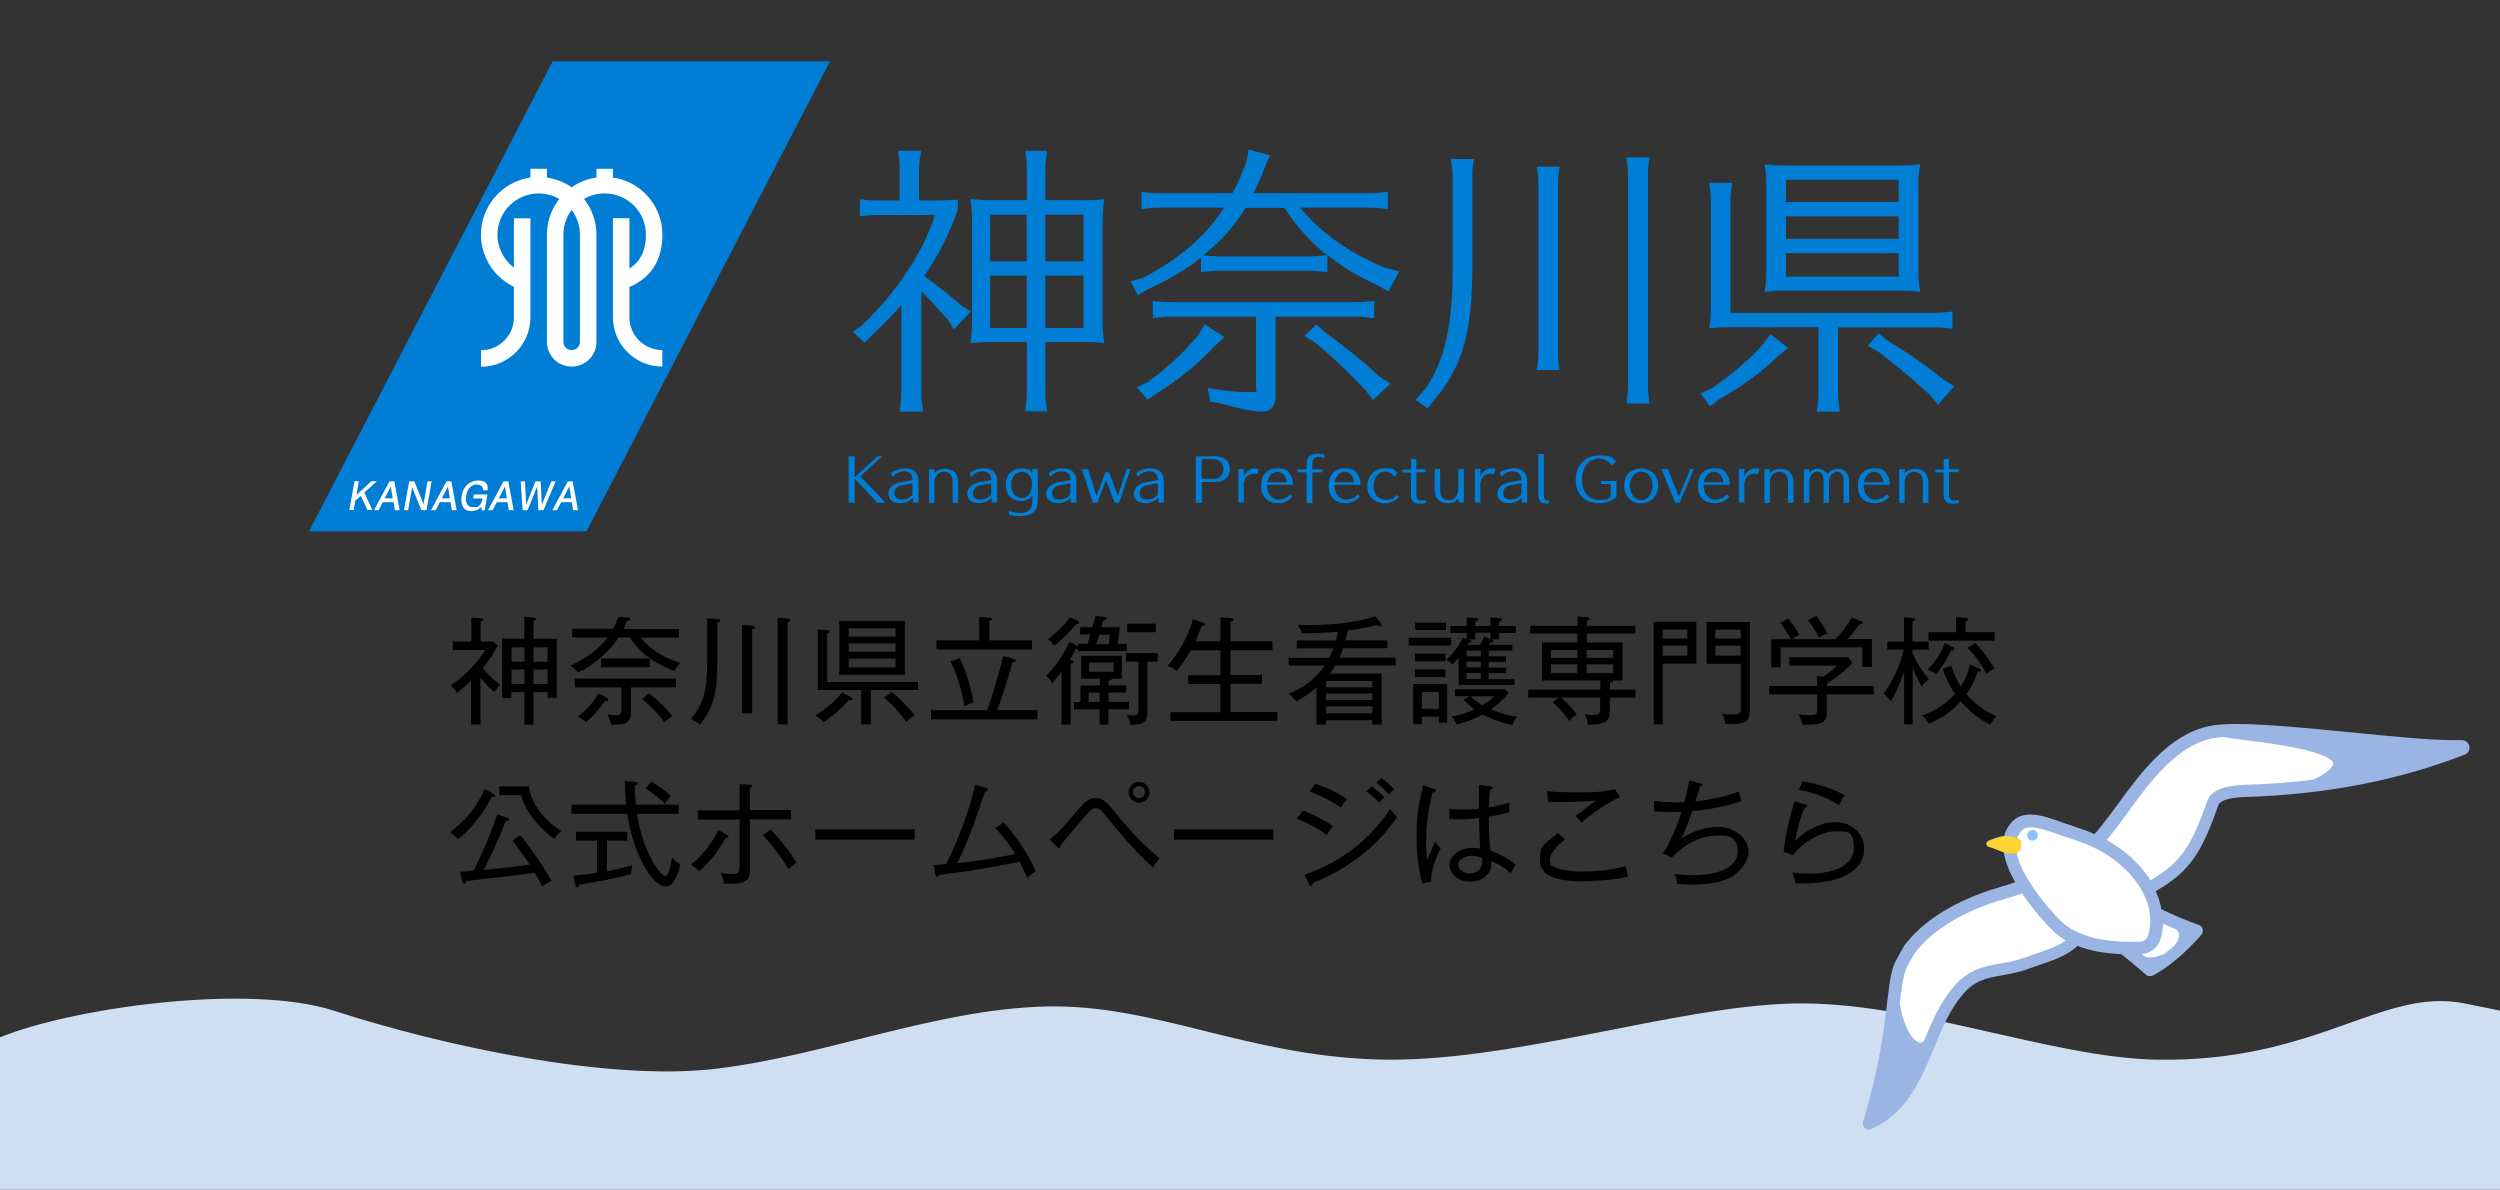 <?xml version="1.0" encoding="UTF-8"?>
<svg xmlns="http://www.w3.org/2000/svg" id="_レイヤー_1" data-name="レイヤー 1" viewBox="0 0 1500 714">
  <rect x="0" y="0" width="1500" height="714" fill="#333333" stroke="none"/>
  <g>
    <polygon points="331.6 36.8 185.4 318.8 351.9 318.8 498 36.8 331.6 36.8" fill="#007dd4" stroke-width="0"/>
    <path d="M288.6,215.1c13.7,0,24.7-11.1,24.7-24.7v-59.4M314.9,169.3c-15.7-4.6-24.8-21.1-20.2-36.8,4.6-15.7,21.1-24.8,36.8-20.2,12.7,3.7,21.4,15.3,21.4,28.5v64.3c0,5.5-4.4,9.9-9.9,9.9s-9.9-4.4-9.9-9.9v-64.3c0-16.4,13.3-29.7,29.7-29.7s29.7,13.3,29.7,29.7-8.7,24.8-21.4,28.5M372.7,130.9v59.4c0,13.7,11.1,24.7,24.7,24.7M323.2,101.3v9.9M362.8,101.3v9.9" fill="none" stroke="#fff" stroke-miterlimit="75" stroke-width="9.9"/>
    <g>
      <path d="M220.5,306.1l-4-8.6-3.3,2.9-1,5.6h-2.6l3.1-17.3h2.6l-1.4,8.2,9-8.2h3.3l-7.6,6.8,4.8,10.5h-3Z" fill="#fff" stroke-width="0"/>
      <path d="M236.9,306.1l-.8-4.8h-6.4l-2.5,4.8h-2.8l9.3-17.3h2.9l3.2,17.3h-2.8ZM234.5,291.9l-3.7,7.1h4.8l-1.1-7.1Z" fill="#fff" stroke-width="0"/>
      <path d="M252.8,306.1l-5.5-13.7-2.4,13.7h-2.5l3.1-17.3h3.1l5.5,13.7,2.4-13.7h2.5l-3.1,17.3h-3.1Z" fill="#fff" stroke-width="0"/>
      <path d="M271.1,306.1l-.8-4.8h-6.4l-2.5,4.8h-2.8l9.3-17.3h2.9l3.2,17.3h-2.8ZM268.8,291.9l-3.7,7.1h4.8l-1.1-7.1Z" fill="#fff" stroke-width="0"/>
      <path d="M289,306.1l-.2-2c-.8.8-2.6,2.6-6.1,2.6-6,0-6.3-6.2-5.7-9.3,1-5.8,5-9.1,9.8-9.1s6.1,2,5.8,5.8h-2.7c0-2.9-2.7-3.4-3.9-3.4-3.1,0-5.6,2.4-6.3,6.8-.8,4.7,1.3,6.8,4.1,6.8s4.5,0,5.8-5.2h-5.7l.4-2.4h8.2l-1.7,9.5h-1.8Z" fill="#fff" stroke-width="0"/>
      <path d="M305.3,306.1l-.8-4.8h-6.4l-2.5,4.8h-2.8l9.3-17.3h2.9l3.2,17.3h-2.8ZM303,291.9l-3.7,7.1h4.8l-1.1-7.1Z" fill="#fff" stroke-width="0"/>
      <path d="M326,306.1h-3l-.7-14.3-5.7,14.3h-3l-1.2-17.3h2.6l.7,14,5.6-14h3.1l.7,14,5.7-14h2.6l-7.3,17.3Z" fill="#fff" stroke-width="0"/>
      <path d="M343.9,306.1l-.8-4.8h-6.4l-2.5,4.8h-2.8l9.3-17.3h2.9l3.2,17.3h-2.8ZM341.6,291.9l-3.7,7.1h4.8l-1.1-7.1Z" fill="#fff" stroke-width="0"/>
    </g>
    <g>
      <path d="M552.8,235.9c0,3.7.2,4.4,1,11.1h-14l.2-.8.3-3.4c.3-2.2.5-4.2.5-6.9v-52.8c-6.6,7.4-11.8,12.6-17.5,17.9l-4.7,4.7-6.9-6.7,5.4-3.7c20.9-19.9,37.4-44.7,43.8-66.3h-33.7c-4.2,0-5.9.2-11.3.8v-10.3c5.2.7,7.6.8,11.3.8h12.6v-18.7c0-2.2-.2-4.2-.3-6.2l-.5-3.4-.2-1.5h13.8l-.2,1.7-.5,2.5c-.3,3.2-.5,4.4-.5,6.9v18.7h8.8c4.6,0,9.6-.2,14.5-.5v6.1c-5.9,16-11,26.1-20.2,39.8,9.3,6.6,14.3,10.6,22.6,17.9l5.4,3.2-10.1,10.8-3.4-5.4c-7.8-8.8-11.6-13-16.2-17.4v61ZM648.6,120.2c6.1,0,8.9-.2,14-.7-.8,5.6-1,7.9-1,14.8v60c0,4,.3,7.1,1,11.6-4.9-.5-7.1-.7-11.1-.7h-24.3v30.5c0,3.7.2,4.4,1,11.1h-13.1l.2-.8.3-3.4c.3-2.2.5-4.2.5-6.9v-30.5h-22.9c-3.9,0-5.1.2-11,.7.8-5.6,1-7.8,1-14.7v-58.8c0-4.9-.2-7.1-1-13,5.2.5,7.2.7,13.7.7h20.2v-18.5c0-2.2-.2-4.2-.3-6.2l-.5-3.4-.2-1.5h13.1c-.8,6.4-1,7.6-1,11.1v18.5h21.4ZM594.1,128.8v28h21.9v-28h-21.9ZM594.1,165.4v31.4h21.9v-31.4h-21.9ZM650.1,128.8h-22.9v28h22.9v-28ZM627.2,196.8h22.9v-31.4h-22.9v31.4Z" fill="#007dd4" stroke-width="0"/>
      <path d="M780.1,124.6c13,15.5,28.5,26.6,50.6,35.9l8.8,2.4-6.4,12-6.9-3.9c-11.3-5.1-20.9-10.8-29.8-18v10.3c-5.7-.7-6.6-.8-11.1-.8h-53.6c-4.2,0-5.9.2-11.1.8v-8.6c-8.3,6.6-19.7,13.3-31.9,18.9l-6.1,3.5-4.2-8.3,6.9-1.9c21.9-11.1,38.3-25.3,49.2-42.3h-38.3c-4.2,0-5.9.2-11.3.8v-10.3c5.2.7,7.6.8,11.3.8h43.3c3.2-5.7,5.6-11.3,8.4-19.4l1.3-6.7,12.8,3.4-3,6.9c-2.9,7.6-4.4,10.8-6.9,15.8h69.3c4,0,6.2-.2,11.3-.8v10.3l-1.9-.2-2.4-.3c-1.9-.2-4.2-.3-7.1-.3h-41.3ZM734.7,202.2l-6.1,5.7c-8.8,9.6-21.6,20.1-34.4,28l-5.7,4-6.4-7.6,6.4-3c11.1-7.9,20.9-16.9,30.3-28l4-6.7,11.8,7.6ZM765.4,237.7c0,5.9-3,9.3-8.1,9.3s-13.1-1.7-23.4-4.6l-7.8-1.5-1.5-8.1c11.1,1.9,18.4,2.5,24.8,2.5s4.2-.7,4.2-4v-41.3h-50.6c-4,0-6.1.2-11.3,1v-10.5c5.2.7,7.6.8,11.3.8h110.2c4,0,6.2-.2,11.3-.8v10.5c-6.1-.8-6.7-1-11.3-1h-47.9v47.7ZM747.4,124.6c-6.7,11-14.3,19.6-25.3,28.5,3.4.5,6.2.7,9.4.7h53.6c4.4,0,5.9-.2,11.1-.8-9.8-7.6-19.4-18.4-25.5-28.3h-23.4ZM794.7,199.1c12.5,9.1,22.3,17,33.2,27l6.4,4-10.5,9.9-4.7-6.1c-10.8-11.5-18.7-18.9-30-28.3l-6.4-4,7.1-6.9,4.9,4.4Z" fill="#007dd4" stroke-width="0"/>
      <path d="M855.6,232.8c11.5-17.4,16-37.9,16-72.3v-53.6c0-3.7-.2-5.4-1.2-11.5h14c-.8,3.7-1,6.9-1,11.5v53.8c0,36.9-5.6,57.8-20.6,76.5l-6.2,7.9-7.2-5.2,6.2-7.1ZM922,222c.8-5.1,1-6.4,1-11.1v-99.6c0-4.7-.2-7.1-1-11.3h13.8c-.7,3.5-1,7.1-1,11.3v99.6c0,4.6.3,7.6,1,11.1h-13.8ZM975.8,242.1c.8-5.1,1-6.6,1-11.5v-125.4c0-4.7-.2-5.2-1-10.8h14c-.8,3.9-1,6.1-1,11.5v124.7c0,4.4.2,7.1,1,11.5h-14Z" fill="#007dd4" stroke-width="0"/>
      <path d="M1072.9,208.7l-6.1,5.1c-10.5,9.9-21.4,18-35.1,25.6l-5.7,4.4-5.7-7.8,7.2-3.2c13.7-9.9,22.3-17.2,30.2-26.1l4.6-6.2,10.6,8.3ZM1102.9,235.9c0,3.5,0,4,1,11.1h-13.8l.2-.8.3-3.4c.3-2.2.5-4.2.5-6.9v-39.6h-54.5c-3.9,0-5.6.2-11.1.7.8-4.7,1-7.6,1-13.8v-62.4c0-2.4-.2-4-.3-6.2l-.5-3.2-.2-1.7h13.8c-.8,6.7-1,7.8-1,11.1v66.9h122.1c3.9,0,6.4-.2,11.1-.8v10.3l-1.9-.2-2.4-.3c-1.9-.2-4-.3-6.9-.3h-57.5v39.6ZM1138.2,99.3c6.2,0,8.8-.2,14-.7-1,4.9-1.2,7.6-1.2,13.8v48.7c0,6.1.2,8.9,1.2,14-5.9-.7-6.6-.7-14-.7h-68.3c-3.9,0-5.6.2-11.1.7.8-5.6,1-7.6,1-14v-48.7c0-6.7-.2-8.1-1-13.8,4.9.5,7.2.7,13.8.7h65.6ZM1139.2,107.9h-67.6v13.3h67.6v-13.3ZM1071.6,129.8v13.5h67.6v-13.5h-67.6ZM1071.6,151.9v14h67.6v-14h-67.6ZM1132.4,204.2c15.3,9.6,24.3,15.8,33.5,23.4l6.7,4.2-9.8,11-4.9-5.9c-11.3-10.3-19.6-17.2-30.5-25.6l-6.7-3.9,6.4-7.4,5.2,4.2Z" fill="#007dd4" stroke-width="0"/>
    </g>
    <g>
      <path d="M512.8,273.7v12.6l12.8-11.7c.2-.3.4-.6.4-.8h3.3l-13.1,12,15.2,15.9h-5l-13.6-14.6v14.6h-3.6v-27.9h3.6Z" fill="#007dd4" stroke-width="0"/>
      <path d="M547.5,298.8c-2,2-4.5,3.1-7.4,3.1-4.3,0-7-2.2-7-5.7s2.7-6.1,8.4-7.1h.6c.2-.1.8-.2,1.7-.4,2-.3,2.9-.4,3.8-.6,0-.2,0-.4,0-.7-.3-3-2.1-4.6-5.2-4.6s-4.7,1.1-6.9,3.3l-.9-2.5c2.5-1.6,5.6-2.6,8.1-2.6,5.1,0,7.8,2.1,8.3,6.4,0,.7.1,1.2.1,1.9v12.2h-3.3v-2.8ZM547.5,289.9c-.8.1-1.1.2-1.8.4-.4,0-1.1.2-2.1.4l-1.8.3c-3.5.6-5.2,2.2-5.2,4.9s1.7,3.8,4.5,3.8,4.6-.9,6.4-2.9v-6.8Z" fill="#007dd4" stroke-width="0"/>
      <path d="M571.6,301.6v-11.9c0-1.1-.1-2-.2-2.8-.7-2.5-2.3-3.8-4.9-3.8s-4.2,1.2-5.2,3.2c-.4.7-.6,1.9-.6,2.8v12.6h-3.3v-20.1h3.3v2.4c1.4-1.7,3.8-2.7,6.3-2.7,3.9,0,6.4,1.7,7.5,5.1.2.9.4,1.9.4,3.2v12.1h-3.3Z" fill="#007dd4" stroke-width="0"/>
      <path d="M594.7,298.8c-2,2-4.5,3.1-7.4,3.1-4.3,0-7-2.2-7-5.7s2.7-6.1,8.4-7.1h.6c.2-.1.8-.2,1.7-.4,2-.3,2.9-.4,3.8-.6,0-.2,0-.4,0-.7-.3-3-2.1-4.6-5.2-4.6s-4.7,1.1-6.9,3.3l-.9-2.5c2.5-1.6,5.6-2.6,8.1-2.6,5.1,0,7.8,2.1,8.3,6.4,0,.7.1,1.2.1,1.9v12.2h-3.3v-2.8ZM594.7,289.9c-.8.1-1.1.2-1.8.4-.4,0-1.1.2-2.1.4l-1.8.3c-3.5.6-5.2,2.2-5.2,4.9s1.7,3.8,4.5,3.8,4.6-.9,6.4-2.9v-6.8Z" fill="#007dd4" stroke-width="0"/>
      <path d="M622.6,299.9c0,3-.4,4.8-1.4,6.3-1.7,2.3-4.6,3.4-9.2,3.4s-4.9-.3-6.5-.8v-2.3c2.1.8,4.5,1.3,6.5,1.3,3.5,0,5.8-1.2,6.8-3.6.4-.9.6-2.1.6-4.3v-2.5c-1.5,2.1-3.7,3.2-6.9,3.2-5.5,0-9.1-3.9-9.1-9.8s3.7-9.7,9.2-9.7,5.4,1.1,6.8,3v-2.7h3.3v18.4ZM606.7,290.8c0,4.8,2.6,8,6.4,8s6.1-3.4,6.1-8.1-2.5-7.7-6.1-7.7-6.4,3.1-6.4,7.8Z" fill="#007dd4" stroke-width="0"/>
      <path d="M642.2,298.8c-2,2-4.5,3.1-7.4,3.1-4.3,0-7-2.2-7-5.7s2.7-6.1,8.4-7.1h.6c.2-.1.8-.2,1.7-.4,2-.3,2.9-.4,3.8-.6,0-.2,0-.4,0-.7-.3-3-2.1-4.6-5.2-4.6s-4.7,1.1-6.9,3.3l-.9-2.5c2.5-1.6,5.6-2.6,8.1-2.6,5.1,0,7.8,2.1,8.3,6.4,0,.7.1,1.2.1,1.9v12.2h-3.3v-2.8ZM642.2,289.9c-.8.1-1.1.2-1.8.4-.4,0-1.1.2-2.1.4l-1.8.3c-3.5.6-5.2,2.2-5.2,4.9s1.7,3.8,4.5,3.8,4.6-.9,6.4-2.9v-6.8Z" fill="#007dd4" stroke-width="0"/>
      <path d="M671.4,301.6h-2.6l-5.2-13.6-5.2,13.6h-2.7l-6.6-20.1h3.7l5.1,16.1,5.4-14.2h2.1l5.3,14,4.9-14.5c.2-.5.2-.7.2-1.4h2.5l-6.8,20.1Z" fill="#007dd4" stroke-width="0"/>
      <path d="M694.7,298.8c-2,2-4.5,3.1-7.4,3.1-4.3,0-7-2.2-7-5.7s2.7-6.1,8.4-7.1h.6c.2-.1.8-.2,1.7-.4,2-.3,2.9-.4,3.8-.6,0-.2,0-.4,0-.7-.3-3-2.1-4.6-5.2-4.6s-4.7,1.1-6.9,3.3l-.9-2.5c2.5-1.6,5.6-2.6,8.1-2.6,5.1,0,7.8,2.1,8.3,6.4,0,.7.1,1.2.1,1.9v12.2h-3.3v-2.8ZM694.7,289.9c-.8.1-1.1.2-1.8.4-.4,0-1.1.2-2.1.4l-1.8.3c-3.5.6-5.2,2.2-5.2,4.9s1.7,3.8,4.5,3.8,4.6-.9,6.4-2.9v-6.8Z" fill="#007dd4" stroke-width="0"/>
      <path d="M727.4,273.7c3.4,0,5.1.3,6.9,1.3,2.4,1.3,3.7,3.5,3.7,6.4s-1.4,5.5-4.1,6.8c-1.6.7-3.2,1-6,1h-6.8v12.5h-3.6v-27.9h9.9ZM727.4,287.4c1.1,0,2,0,2.7-.3,2.5-.7,4-2.8,4-5.7s-1.4-4.6-3.8-5.5c-.8-.3-2.1-.5-3.5-.5h-5.8v11.9h6.3Z" fill="#007dd4" stroke-width="0"/>
      <path d="M746.3,285.8c1.5-3.1,3.8-4.7,6.8-4.7s1.5,0,2.1.2l-.6,3.2c-.8-.2-1.2-.3-1.8-.3-3.8,0-5.8,1.8-6.5,5.9v11.4h-3.3v-20.1h3.3v4.3Z" fill="#007dd4" stroke-width="0"/>
      <path d="M775.4,298c-2.3,2.6-5.2,3.9-8.6,3.9-6.3,0-10.1-3.9-10.1-10.6s4.1-10.3,9.7-10.3,6.5,1.5,8.1,4.3c.9,1.6,1.3,3.1,1.4,5.6h-15.7c0,2.5.5,4.2,1.4,5.7,1.3,2,3.3,3.2,5.6,3.2s4.9-.9,7-3.1l1.2,1.1ZM772.1,289.4c-.4-3.8-2.6-6.3-5.7-6.3s-5.3,2.3-6,6.3h11.7Z" fill="#007dd4" stroke-width="0"/>
      <path d="M784,279c0-2,.1-2.8.6-3.8.9-1.9,3-2.9,6.1-2.9s3.1.2,4.1.6v2c-1.2-.5-2.5-.8-3.7-.8-1.9,0-3,.7-3.5,2.4-.1.5-.2,1.4-.2,2.6v2.5h6.1v1.8h-6.1v18.4h-3.4v-18.4h-5.4v-1.8h5.4v-2.5Z" fill="#007dd4" stroke-width="0"/>
      <path d="M815.9,298c-2.3,2.6-5.2,3.9-8.6,3.9-6.3,0-10.1-3.9-10.1-10.6s4.1-10.3,9.7-10.3,6.5,1.5,8.1,4.3c.9,1.6,1.3,3.1,1.4,5.6h-15.7c0,2.5.5,4.2,1.4,5.7,1.3,2,3.3,3.2,5.6,3.2s4.9-.9,7-3.1l1.2,1.1ZM812.5,289.4c-.4-3.8-2.6-6.3-5.7-6.3s-5.3,2.3-6,6.3h11.7Z" fill="#007dd4" stroke-width="0"/>
      <path d="M836.9,286.2c-1.4-2-3.5-3.2-5.8-3.2-4.1,0-7,3.5-7,8.5s3,8.4,7.2,8.4,4.7-.9,6.8-3l1.2,1.3c-2.2,2.5-5.1,3.7-8.5,3.7-6.2,0-10.4-4.1-10.4-10.2s4.3-10.7,10.5-10.7,5.4.8,7.7,2.8l-1.8,2.3Z" fill="#007dd4" stroke-width="0"/>
      <path d="M849.8,275.2v6.3h5.6v1.8h-5.6v12.7c0,3.3.8,4.3,3.5,4.3s1.7,0,2.4-.2v1.7c-.7.2-1.9.4-3.2.4-3.5,0-5.1-1-5.8-3.5-.1-.5-.1-1.1-.1-2.5v-12.7h-5v-1.8h5v-6.3h3.3Z" fill="#007dd4" stroke-width="0"/>
      <path d="M875,301.6v-2.7c-1.3,2-3.5,3-6.2,3-4,0-6.5-1.6-7.6-4.9-.2-.7-.4-2-.4-3.2v-12.4h3.3v12.5c0,1.1.2,2.4.4,3.1.7,1.9,2.5,3.1,4.8,3.1s4.1-1.2,5.1-3.6c.4-.8.6-1.8.6-2.9v-12.2h3.3v20.1h-3.3Z" fill="#007dd4" stroke-width="0"/>
      <path d="M888.2,285.8c1.5-3.1,3.8-4.7,6.8-4.7s1.5,0,2.1.2l-.6,3.2c-.8-.2-1.2-.3-1.8-.3-3.8,0-5.8,1.8-6.5,5.9v11.4h-3.3v-20.1h3.3v4.3Z" fill="#007dd4" stroke-width="0"/>
      <path d="M912.8,298.8c-2,2-4.5,3.1-7.4,3.1-4.3,0-7-2.2-7-5.7s2.7-6.1,8.4-7.1h.6c.2-.1.8-.2,1.7-.4,2-.3,2.9-.4,3.8-.6,0-.2,0-.4,0-.7-.3-3-2.1-4.6-5.2-4.6s-4.7,1.1-6.9,3.3l-1-2.5c2.5-1.6,5.6-2.6,8.1-2.6,5.1,0,7.8,2.1,8.3,6.4,0,.7.1,1.2.1,1.9v12.2h-3.3v-2.8ZM912.8,289.9c-.8.1-1.1.2-1.8.4-.4,0-1.1.2-2.1.4l-1.8.3c-3.5.6-5.2,2.2-5.2,4.9s1.7,3.8,4.5,3.8,4.6-.9,6.4-2.9v-6.8Z" fill="#007dd4" stroke-width="0"/>
      <path d="M926.3,272.3v24.3c0,2.5.7,3.7,2.3,3.7s.7,0,1-.1l-.2,1.8c-.5,0-.8.1-1.2.1-3.8,0-5.2-1.5-5.2-5.4v-24.3h3.4Z" fill="#007dd4" stroke-width="0"/>
      <path d="M970,298c-2.4,2.5-6.4,3.9-10.7,3.9-8.5,0-13.9-5.5-13.9-14s5.6-14.6,13.9-14.6,7.5,1,10.4,3.6l-2.5,2.4c-2-2.7-4.8-4.2-7.9-4.2-5.9,0-10.1,5.2-10.1,12.8s4.3,12.1,10.2,12.1,5.5-.7,7-2.1v-7.5h-5.9v-1.8h9.4v9.4Z" fill="#007dd4" stroke-width="0"/>
      <path d="M984.7,302c-6.1,0-10.2-4.3-10.2-10.7s4.2-10.2,10.2-10.2,10.2,4.2,10.2,10.2-4.2,10.7-10.2,10.7ZM984.7,283c-3.9,0-6.8,3.6-6.8,8.3s2.8,8.8,6.8,8.8,6.8-3.7,6.8-8.8-2.9-8.3-6.8-8.3Z" fill="#007dd4" stroke-width="0"/>
      <path d="M1007.9,301.6h-2.8l-8.2-20.1h3.8l6.6,16.5,6.2-15c.2-.5.3-.8.3-1.5h2.5l-8.5,20.1Z" fill="#007dd4" stroke-width="0"/>
      <path d="M1037.4,298c-2.3,2.6-5.2,3.9-8.6,3.9-6.3,0-10.1-3.9-10.1-10.6s4.1-10.3,9.7-10.3,6.5,1.5,8.1,4.3c.9,1.6,1.3,3.1,1.4,5.6h-15.7c0,2.5.5,4.2,1.4,5.7,1.3,2,3.3,3.2,5.6,3.2s4.9-.9,7-3.1l1.2,1.1ZM1034,289.4c-.4-3.8-2.6-6.3-5.7-6.3s-5.3,2.3-6,6.3h11.7Z" fill="#007dd4" stroke-width="0"/>
      <path d="M1046.6,285.8c1.5-3.1,3.8-4.7,6.8-4.7s1.5,0,2.1.2l-.6,3.2c-.8-.2-1.2-.3-1.8-.3-3.8,0-5.8,1.8-6.5,5.9v11.4h-3.3v-20.1h3.3v4.3Z" fill="#007dd4" stroke-width="0"/>
      <path d="M1072.8,301.6v-11.9c0-1.1-.1-2-.2-2.8-.7-2.5-2.3-3.8-4.9-3.8s-4.2,1.2-5.2,3.2c-.4.7-.6,1.9-.6,2.8v12.6h-3.3v-20.1h3.3v2.4c1.4-1.7,3.8-2.7,6.3-2.7,3.9,0,6.4,1.7,7.5,5.1.2.9.4,1.9.4,3.2v12.1h-3.3Z" fill="#007dd4" stroke-width="0"/>
      <path d="M1085.6,283.7c1-1.5,3.1-2.5,5.2-2.5s4.7,1.2,5.8,3.6h0c0-.2.1-.3.2-.4,1.1-1.9,3.3-3.1,5.7-3.1,4.5,0,7,2.8,7,8.1v12.3h-3.3v-12.7c0-1.4-.1-2.7-.4-3.4-.6-1.7-2-2.6-3.9-2.6s-4.5,2.7-4.5,6v12.7h-3.2v-12.7c0-.8,0-1.3-.2-2.4-.4-2.4-1.6-3.6-3.7-3.6s-3.4,1.2-4.2,3.3c-.4,1-.5,1.8-.5,2.6v12.8h-3.3v-20.1h3.3v2.1Z" fill="#007dd4" stroke-width="0"/>
      <path d="M1133.4,298c-2.3,2.6-5.2,3.9-8.6,3.9-6.3,0-10.1-3.9-10.1-10.6s4.1-10.3,9.7-10.3,6.5,1.5,8.1,4.3c.9,1.6,1.3,3.1,1.4,5.6h-15.7c0,2.5.5,4.2,1.4,5.7,1.3,2,3.3,3.2,5.6,3.2s4.9-.9,7-3.1l1.2,1.1ZM1130.1,289.4c-.4-3.8-2.6-6.3-5.7-6.3s-5.3,2.3-6,6.3h11.7Z" fill="#007dd4" stroke-width="0"/>
      <path d="M1153.7,301.6v-11.9c0-1.1-.1-2-.2-2.8-.7-2.5-2.3-3.8-4.9-3.8s-4.2,1.2-5.2,3.2c-.4.7-.6,1.9-.6,2.8v12.6h-3.3v-20.1h3.3v2.4c1.4-1.7,3.8-2.7,6.3-2.7,3.9,0,6.4,1.7,7.5,5.1.2.9.4,1.9.4,3.2v12.1h-3.3Z" fill="#007dd4" stroke-width="0"/>
      <path d="M1169.4,275.2v6.3h5.6v1.8h-5.6v12.7c0,3.3.8,4.3,3.5,4.3s1.7,0,2.4-.2v1.7c-.7.2-1.9.4-3.2.4-3.5,0-5.1-1-5.8-3.5-.1-.5-.1-1.1-.1-2.5v-12.7h-5v-1.8h5v-6.3h3.3Z" fill="#007dd4" stroke-width="0"/>
    </g>
  </g>
  <g>
    <path d="M296.4,415c-1.3-1-4.1-3.2-8.1-8.5v28.2h-5.7v-26.4c-.4.4-3.9,4-8.5,7.5-.9-1.8-2.2-3.4-4-4.6,8.7-5,17.5-14.9,20.9-21.2h-19.3v-5.1h11.1v-14.4l5.5.4c1,0,1.8.4,1.8.9s-.6.8-1.7,1.2v11.9h7.6l2.7,2.5c-2.8,5.2-5.3,8.7-9,13.3,2,2.9,5.9,7,10.4,10.1-2,2.2-2.1,2.5-3.5,4.3ZM328.6,418.7v-3.4h-8.5v19.4h-5.5v-19.4h-7.8v3.6h-5.5v-35.7h13.3v-13l5.5.4c.6,0,1.5.2,1.5.8s-.9,1-1.5,1.3v10.6h14v35.4h-5.5ZM314.7,388.4h-7.8v8.6h7.8v-8.6ZM314.7,401.7h-7.8v8.7h7.8v-8.7ZM328.6,388.4h-8.5v8.6h8.5v-8.6ZM328.6,401.7h-8.5v8.7h8.5v-8.7Z" stroke-width="0"/>
    <path d="M404.6,402.6c-15.9-6.1-23.2-14.4-26.5-20.1h-6.9c-6.9,10.3-16.9,17.5-24.5,21.1-1.5-2.2-2.2-2.7-4.5-4.3,5.8-2.5,15.5-7.6,22.4-16.8h-21.3v-5.2h24.6c1.8-3.4,2.5-5.5,3.1-7.2l5.2.4c.8,0,1.9.2,1.9.9s-.4.8-2,1.2c-1,2.7-1.5,3.7-2,4.8h33.3v5.2h-22.8c1.6,2.1,8.7,10.9,23.7,15.1-1.3,1.2-2.4,2.5-3.6,5ZM378.6,412.4v14.7c0,6.4-2.7,7.8-12,7.8-.3-2.3-1-4.3-2.3-6.3,1.1.2,2.9.5,4.8.5,3.1,0,3.7-.6,3.7-2.9v-13.8h-27.9v-5.3h60.7v5.3h-27ZM363.7,420.5c-.2,0-.6,0-.8,0-2.7,4.2-7.1,9.5-11.5,12.8-1.4-1.5-3-2.6-4.7-3.4,5-3.6,8.6-7.6,12.4-13.9l4.6,2.5c1.1.6,1.3.8,1.3,1.3,0,.6-.9.7-1.3.7ZM360.6,400.3v-5.2h29.3v5.2h-29.3ZM398.7,433.4c-3.8-5.3-8.9-10.3-13.5-14l4.2-3.4c6,4.6,9.7,8.3,14.1,13.7-2.3,1.5-3.4,2.3-4.8,3.7Z" stroke-width="0"/>
    <path d="M430.4,373.6v17.9c0,19,0,30.4-10.4,43.3-2.7-2.3-4.5-2.9-5.5-3.3,9.6-11.6,9.8-20.4,9.8-40.5v-20l6.1.4c.6,0,1.8.2,1.8,1s-.8.8-1.8,1.1ZM451.3,377.5v50.5h-6.1v-53.1l6.1.5c.8,0,1.7.2,1.7,1s-.6.8-1.7,1.1ZM472.6,373.3v61.3h-6v-64l6,.5c.8,0,1.7.2,1.7,1s-.7.9-1.8,1.2Z" stroke-width="0"/>
    <path d="M510.6,420.2c-.4,0-1-.1-1.4-.2-3.7,4.6-9.7,9.7-15,13.2-.8-.9-2.2-2.3-5-3.9,6.3-4,11.6-8.2,16-13.8l5.5,2.9c.6.4.8.6.8,1.1s-.4.7-1,.7ZM522.5,414v20.6h-5.8v-20.6h-26v-36.4l5.8.5c.3,0,1.4.1,1.4.9s-.7.8-1.6,1.1v29.1h54.5v4.8h-28.3ZM503.6,404.9v-32.2h39.3v32.2h-39.3ZM537.3,377h-28.1v5h28.1v-5ZM537.3,386h-28.1v5.1h28.1v-5.1ZM537.3,395.2h-28.1v5.2h28.1v-5.2ZM543.8,433.1c-3.5-5-8.7-10.6-13.4-14.6l4.6-3.2c4.8,3.6,10.8,9.8,13.7,14-2.9,1.7-4.1,2.9-5,3.9Z" stroke-width="0"/>
    <path d="M622.5,426.1v5.5h-63.9v-5.5h33.7c3.6-9.7,8.4-26.7,9.6-32.5l5.9,1.7c.8.2,1.5.5,1.5,1.1s-.7.8-1.8,1.1c-3.4,11.9-5.4,18.1-9.2,28.6h24.3ZM587.5,370.3l5.9.3c1.1,0,1.8.4,1.8.9s-.3.6-1.6,1.1v11.6h25.6v5.5h-57.3v-5.5h25.6v-13.9ZM575.9,394.9c1,2,5.7,12.4,8.3,26.5-2.7,1-3,1.1-5.5,2.4-.7-4.2-2.5-14.8-8.3-26.9l5.5-2Z" stroke-width="0"/>
    <path d="M646.9,390.7v-1.4c-.5,0-.6,0-1.4,0-2,4-3.3,6.2-3.6,6.6,1.8.6,2.1.7,2.1,1.3s-.5.8-1.6,1v36.5h-5.5v-31.6c-1.2,1.5-3.2,4.1-5.7,6.8-.8-1.6-1.5-2.8-3.4-4.5,4.6-4.7,9.6-11.3,13.9-20.3l4.4,2.3c.3.1.5.3.7.4v-1.5h5.7c.5-1.3,1.3-4,1.8-5.7h-6.2v-4.3h7.4c.2-.7,1.7-6.4,1.8-6.7l5.1.6c1.1.1,1.5.3,1.5.9,0,.8-1.1,1.1-2.1,1.3-.3,1.3-.4,1.5-1,3.9h11l-1.1,10h5.3v4.3h-29.2ZM645.8,374.3c-3.5,4.1-7.8,9-13.3,13.2-1.8-2.7-2.7-3.3-3.9-3.9,4.6-3.2,10.4-8.7,13.5-13.3l4.3,2.2c.8.4,1.2.6,1.2,1.1,0,.6-.4.7-1.9.8ZM665,425.6v9.2h-5.2v-9.2h-15.4v-4.4h3.9v-9.9h11.6v-4.1h-11.2v-13.7h24.4v13.7h-6c-.1.6-.4.9-2,1.3v2.7h10.6v4.3h-10.6v5.6h12.3v4.4h-12.3ZM659.8,415.6h-6.6v5.6h6.6v-5.6ZM668.1,397.5h-14.6v5.6h14.6v-5.6ZM659.6,380.8c-.3.8-1.5,4.8-1.8,5.7h7.5l.6-5.7h-6.3ZM688.4,397v30.2c0,6-2.1,7.8-10.4,7.6-.1-1.7-.4-2.9-2-6,1.8.3,2.7.4,4.1.4,2.9,0,2.9-.8,2.9-3.1v-29.1h-7.4v-5.2h19v5.2h-6.2ZM676.3,379.3v-5.1h17.2v5.1h-17.2Z" stroke-width="0"/>
    <path d="M702.2,432.6v-5.3h30v-16.9h-19.3v-5.3h19.3v-14.9h-17.8c-2.9,5.2-5,8.2-8.5,12.5-1.1-1-2.2-2-5.3-3.2,11.8-14.1,14.6-26,15.1-27.9l5.7,1.8c.6.2,1.5.4,1.5,1.3s-1.5.9-2,.8c-.6,1.8-1.8,5.3-3.7,9.3h15.1v-14.4l5.9.4c.7,0,1.8.1,1.8.9s-1,1-1.7,1.3v11.8h25.2v5.3h-25.2v14.9h18.9v5.3h-18.9v16.9h28.1v5.3h-64.2Z" stroke-width="0"/>
    <path d="M801.3,399.3c-.4.7-1.6,2.7-3.4,4.9h31.1v30.5h-5.7v-2.6h-27.7v2.6h-5.7v-22.2c-5.7,5-10.4,7.3-12.3,8.3-1.1-1.5-2.8-3.3-4.4-4.5,9.8-3.9,16.5-9.7,21.6-16.9h-21.6v-4.7h24.4c.5-1.1,1.3-2.7,2.5-5.7h-22v-4.7h23.5c.7-2.5.9-4.2,1.1-5.3-7.1.7-14.3,1-21.4.9-.6-1.6-1.7-3.5-2.7-4.9,28.1.6,42.1-3.6,46.5-5.3l3.2,4c.3.4.6,1,.6,1.3,0,.6-.6.8-1,.8s-1.2-.4-1.8-.8c-6.2,1.6-13.2,2.8-17.5,3.3-.6,3.4-1,4.9-1.3,5.9h25.1v4.7h-26.5c-.6,1.8-1,3-2.2,5.7h33.7v4.7h-36.2ZM823.4,408.6h-27.7v3.8h27.7v-3.8ZM823.4,416.1h-27.7v3.9h27.7v-3.9ZM823.4,423.8h-27.7v4.2h27.7v-4.2Z" stroke-width="0"/>
    <path d="M845.2,387.3v-4.6h25.5v4.6h-25.5ZM863.3,433.6v-3.6h-10.2v4.5h-5.2v-24.1h20.4v23.2h-5.1ZM849,396.8v-4.6h18.3v4.6h-18.3ZM849,406.2v-4.6h18.3v4.6h-18.3ZM849.1,378v-4.4h18.5v4.4h-18.5ZM863.3,415.2h-10.2v10.1h10.2v-10.1ZM899.4,379.6v4h-4.9c.8.3,1.6.6,1.6,1.2s-.7.7-1.7.6c-.5.8-.7,1.1-1,1.5h14v3.5h-14.2v3.4h10.4v3.3h-10.4v3.4h10.4v3.4h-10.4v3.6h15.5v3.5h-33.5v-16.5c-1.5,1.9-2.7,3.2-3.8,4.3-1.1-1.3-2.2-2.2-3.6-2.9,3.3-3.1,7.1-7.3,9.9-13.3l2.3.9v-3.7h-9.8v-4.2h9.8v-5.1l5.3.3c.4,0,1.6.1,1.6.9s-.8.9-1.8,1.3v2.6h9.1v-5.1l5.7.4c.6,0,1.3.1,1.3.8s-.4.8-1.9,1.4v2.5h10.2v4.2h-10.2ZM907.4,435.1c-8.3-1.9-14.3-4.6-17.7-6.4-3,1.6-8.5,4.3-15.7,6-.5-1.3-2-3.6-2.9-4.8,2.1-.3,6.7-1,13.6-4.3-3.2-2.4-4.7-3.7-6.5-5.7l3.3-2.2h-8.5v-4.1h30l2.2,2.2c-4,4.8-7.8,7.8-10.6,9.7,5.6,2.7,11.5,3.9,15.8,4.6-1.5,1.6-2.1,2.5-2.9,4.8ZM888.5,390.4h-8.6v3.4h8.6v-3.4ZM888.5,397h-8.6v3.4h8.6v-3.4ZM888.5,403.8h-8.6v3.6h8.6v-3.6ZM894.3,379.6h-9.1v4h-4.3c1.3.4,2.1.8,2.1,1.4s-1,.7-1.8.6c0,.2-.6,1.1-.8,1.3h7.6c1.1-1.8,1.8-3.2,2.4-4.9l3.9,1.5v-3.9ZM882.4,417.8c1.3,1.3,3.4,3.2,6.9,5.4,2.6-1.5,5.1-3.4,7.4-5.4h-14.2Z" stroke-width="0"/>
    <path d="M965.9,418.7v7.3c0,5.3-.6,9.1-13.2,8.8-.2-2.9-.9-4.5-2-6.2,1.8.2,3.2.4,5,.4,4.1,0,4.4-1,4.4-4v-6.4h-23.4c4.9,4.1,8,8.2,9.4,10.1-2.5,1.7-3.4,2.6-4.6,3.9-2.9-4.3-6.4-8.1-9.9-11.3l3.4-2.7h-18.1v-4.8h43.3v-5.5h-35v-22.8h21.3v-5.4h-28.4v-4.6h28.4v-5.6l5.6.4c.8,0,1.7.2,1.7.9s-.7.9-1.7,1.2v3.1h29.1v4.6h-29.1v5.4h21.4v22.8h-5.7c0,1-1,1.2-1.8,1.3v4.2h15.3v4.8h-15.3ZM946.4,390h-15.8v4.7h15.8v-4.7ZM946.4,398.6h-15.8v5.3h15.8v-5.3ZM967.9,390h-15.9v4.7h15.9v-4.7ZM967.9,398.6h-15.9v5.3h15.9v-5.3Z" stroke-width="0"/>
    <path d="M1017.8,373.1v25.1h-20.2v36.4h-5.4v-61.5h25.6ZM1012.4,383.1v-5.3h-14.8v5.3h14.8ZM997.6,387.4v6h14.8v-6h-14.8ZM1049.9,373.1v52.7c0,7.1-1.6,9-14.6,8.6-.1-1-.6-3.8-2-6.3,2.2.5,4.1.6,5.7.6,3.9,0,5.5-.4,5.5-3.2v-27.2h-20.5v-25.1h26ZM1044.4,383.1v-5.3h-15.2v5.3h15.2ZM1029.2,387.4v6h15.2v-6h-15.2Z" stroke-width="0"/>
    <path d="M1096.1,416.6v10.2c0,7.6-3.6,8-14.7,8.1-.7-3.5-1.6-5-2.2-6.2,3.9.4,4.3.4,5.7.4,5.4,0,5.4-.2,5.4-4.4v-8.1h-28.8v-5h28.8v-6.1l3.4.6c5.5-3.4,7.4-5.6,8.2-6.7h-28.3v-5h35.6l2.2,3.5c-3.2,3.4-7.8,7.5-15.3,12.2v1.5h28.2v5h-28.2ZM1117.4,400.3v-11.9h-49v11.9h-5.7v-16.8h11.9c-1.5-2.7-4.5-7.5-6.4-9.7l4.7-2.7c2.2,2.5,5.3,7.1,6.7,9.9-1.6.8-2.9,1.4-4.3,2.5h26c4.6-4.9,7.3-8.6,9.8-13l5.7,2.2c.4.1.9.4.9.9,0,.9-1.2.9-2.2,1-2.9,4.2-5.7,7.4-7,8.8h14.6v16.8h-5.7ZM1091.4,382.6c-1.6-3.6-4.4-7.8-6.7-10.4l5-2.6c2.2,2.6,5.1,7.2,6.7,10.4-2.5,1.1-3.4,1.5-5,2.7Z" stroke-width="0"/>
    <path d="M1153.1,412c-2.5-4.1-5.2-10.6-5.5-11.5v34.1h-5.1v-31.7c-.8,2.2-3.6,10.6-8,17.9-1.5-2.2-2.5-3.2-4.3-4.6,5.7-7.8,10.5-18.6,12-26.4h-9.8v-4.8h10v-14.6l5.1.4c.8,0,1.7.4,1.7.9s-.4.8-1.7,1.3v12h9.7v4.8h-9.7v2c3.3,7.6,6.8,12,9.9,15.9-2.6,1.8-3.4,2.5-4.4,4.3ZM1194.1,434.8c-4.5-2.3-10.9-6.2-17.7-14-5.5,6.2-11.4,10.2-19.1,13.4-1.5-2.5-2.2-3.3-4.2-4.9,6-1.9,13.8-6,20-12.9-2.2-3-5-7.6-7.5-15.1l5-2c2.1,6,3.9,9.5,5.9,12.6,4.4-6.9,5.1-11.3,5.4-13.3l5.2,2.3c.5.2,1.5.8,1.5,1.3,0,.8-1.1.8-2,.8-1,3.1-2.9,8.3-6.7,13.5,4.3,5.2,10.4,10,17.9,13.2-1.4,1.5-2.8,3.6-3.6,5.1ZM1170.7,390.2c-1.9,4.5-5.2,9.7-9.1,14.3-1.1-1-2.5-2-5.1-2.8,6.7-6.2,9.6-13.4,10.3-15.8l4.6,2.2c.5.2,1.3.6,1.3,1.3,0,1-1.4,1-2,.9ZM1157.1,384.4v-5.1h16.5v-9l5.8.4c1,0,1.7.5,1.7.9s-.4.8-1.8,1.2v6.5h17.5v5.1h-39.7ZM1192,404.1c-1.6-2.8-3.2-5.2-4.4-6.9-1.1-1.5-3.5-5-7.1-8.6l4.7-2.7c3.6,3.6,7.8,8.9,11.6,15.3-2.7,1.2-3.9,2.2-4.8,2.9Z" stroke-width="0"/>
  </g>
  <g>
    <path d="M294.9,478.3c-4.7,10-13.6,20.3-20.2,25.3-1.4-1.8-3.1-3.2-4.8-4.2,8-6,15.4-13.6,20.9-25.9l5.5,2.9c.7.4.9.6.9,1.1s-.6.7-2.2.8ZM325.3,531.9c-1.8-3.8-3-5.8-4.5-8.3-10.8,1.5-12,1.7-19.1,2.5-3.4.4-18.8,2.1-21.9,2.5-.3,1-.6,1.7-1.3,1.7s-.9-.8-1.1-1.4l-1.4-5.8c.4,0,7.2-.6,8.2-.7,3.1-5.9,10-21.3,14.1-33.8l6.2,2.1c.4.1,1,.4,1,1.1s-.6.8-2.1.9c-4.6,12.2-11.6,26.4-13.1,29.2,13.3-1.3,14.8-1.5,27.5-3.1-3.6-5.8-6.9-9.9-10.4-14.4l4.7-3.4c4.5,5.3,13.4,17.6,18.8,27.6-1.5.6-4.1,2-5.7,3.4ZM332.6,503.3c-7.6-5-16.8-15.1-20.1-26.2h-12.9v-5.3h17.6c1.5,9.1,7.2,18.8,19.5,26.9-2.1,1.8-3.5,3.7-4.1,4.6Z" stroke-width="0"/>
    <path d="M399.5,531.8c-8.5,0-19.8-20.2-23.1-43.5h-33.5v-5.5h32.7c-.2-2.5-.7-9.9-.7-14.2l6.2.5c.7,0,1.6.1,1.6,1s-.5.8-1.8,1.3c0,2.5,0,5.6.6,11.4h25.7v5.5h-25c3.2,22.2,13.9,37.2,16.7,37.2s3.4-6.3,4.3-10.9c1,1,2.7,2.7,5,4-3.2,13.3-7.1,13.3-8.7,13.3ZM378.6,524.5c-9.7,2.7-19,4.4-30.9,6.2-.4,1.1-.8,1.7-1.4,1.7s-.8-.6-1.1-1.5l-1.2-5.5c2.5-.2,6.9-.6,14.2-1.7v-19.3h-12.6v-5.3h30.7v5.3h-12.1v18.3c9.3-1.8,12.7-2.8,15.3-3.6-.5,1.6-.8,3.6-.9,5.3ZM398.9,482.2c-4.3-4.3-9-7.5-11.6-9.2l3.5-4c3.5,2,8.3,5.4,11.8,8.5-1.3,1.2-2.7,3.2-3.6,4.6Z" stroke-width="0"/>
    <path d="M435.4,502.9c-5.3,8.9-9,13.4-15.6,19.7-1.7-1.4-3.2-2.5-5.3-3.8,7.1-5.5,12.8-13,16.4-20.8l5.4,3c.6.4.8.8.8,1.1,0,.6-.7.8-1.8.7ZM450,491.7v28.6c0,5.7,0,9.9-10.9,9.9s-3.1-.1-4.8-.3c-.2-1.3-.5-3.1-1.8-6.2,1.5.3,4.1.7,7.4.7s3.9-1.3,3.9-6v-26.7h-25.1v-5.5h25.1v-15.7l5.9.3c.6,0,1.5,0,1.5.8s-.8,1-1.3,1.1v13.4h24.7v5.5h-24.7ZM473.1,521.7c-3.2-6-9.7-14.8-15.4-20.4l4.5-3.6c5.4,5.3,12.7,14.4,15.6,19.9-2.3,1.4-4.1,3.4-4.7,4.1Z" stroke-width="0"/>
    <path d="M489.2,503.8v-6.2h59.6v6.2h-59.6Z" stroke-width="0"/>
    <path d="M616.3,526.9c-.8-2-2.2-5.5-4.5-9.8-28.9,5.4-29.5,5.5-48.3,7.8-.3.8-.6,1.2-1.1,1.2s-.8-.4-1-1.3l-1.3-5.8c1.9,0,3.4-.1,7.5-.5,6-11.4,13.9-31.4,17.5-47.7l6.3,1.8c.9.3,1.3.5,1.3,1,0,1-1,1.3-1.7,1.3-.8,2.1-5.8,17.1-6.6,19.3-.5,1.3-6,16-10.1,23.7,11.3-1.3,22.5-2.9,34.8-5.5-3.4-5.7-7.4-10.9-12-15.6l5.1-3.3c7.5,8,16.5,21.9,19.2,29.3-.5.3-3.3,2.1-5.1,4.1Z" stroke-width="0"/>
    <path d="M691.8,520.5c-4.3-3.9-12.4-11.5-23.9-25.6-7.2-8.9-8-9.9-10.5-9.9s-3.9,1.8-7.5,6c-3.8,4.4-11.9,14.1-13.7,16.3,0,.7,0,1.6-.8,1.6s-.6-.3-1.1-.7l-4.4-4.6c4.5-3.3,8-7.3,12.6-12.8,8.2-9.7,10.6-12,15-12s7.1,2.9,14.4,12c7.1,8.9,15.1,16.9,23.8,24.2-1.1,1.3-2.8,3.4-3.9,5.5ZM683.4,481.6c-3.4,0-6.2-2.8-6.2-6.3s2.8-6.2,6.2-6.2,6.3,2.7,6.3,6.2-2.8,6.3-6.3,6.3ZM683.4,471.7c-2,0-3.6,1.6-3.6,3.6s1.7,3.6,3.6,3.6,3.6-1.6,3.6-3.6-1.5-3.6-3.6-3.6Z" stroke-width="0"/>
    <path d="M704.4,503.8v-6.2h59.6v6.2h-59.6Z" stroke-width="0"/>
    <path d="M796.1,501c-7.1-5.5-15.8-8.9-17.9-9.7l3.5-5c4.9,1.8,13.4,6,18.2,9.5-2.1,2.1-3.4,4.4-3.8,5.3ZM787.7,529.8c0,.6-.2,1.7-1.1,1.7s-.8-.4-1.1-1l-2.9-5.6c21.1-7.2,39.4-20.9,51.5-39.6,1.9,2.7,2,2.9,4.1,5-17.3,25.8-43.9,37-50.5,39.4ZM804.5,484.6c-6.7-4.9-13.5-7.7-18.8-9.7l3.5-4.7c5.8,2,12.5,4.8,19,9.2-1.3,1.4-2.8,3.5-3.7,5.2ZM827.6,481.6c-.8-.8-4-4.1-7.7-6.8l3.2-3c1.8,1.3,5.2,4.1,7.7,6.6-1.3,1.1-1.5,1.3-3.2,3.2ZM833.3,476.6c-1-1-3.9-4.3-7.6-7l3.2-2.7c2.4,1.6,5.8,4.7,7.7,6.7-1.3.8-2.6,2.2-3.2,3Z" stroke-width="0"/>
    <path d="M858.7,529l-5.3,1.1c-1-3.6-3.4-12.3-3.4-26.2s0-16,3.9-32.8l6.4,2.2c.6.2,1.1.4,1.1,1.1s-.6,1-1.9,1.1c-2.5,9.1-3.8,19.8-3.8,29.2s.4,8.8.6,11.3c.8-1.8,4-9.6,4.7-11.1,1.4,2,2.2,2.9,3.4,4.1-2.4,4.6-6,12.4-5.7,20.2ZM906.4,523.9c-5.1-4.6-9.7-6.4-11.6-7.3.7,11.5-10.7,12.4-12.8,12.4-6.9,0-12.3-4.6-12.3-10.2s6.4-10,13.2-10,3.9.3,5.3.6c-.4-4.6-.5-6-.8-18.6-2.2.3-6.1.8-12.1.8s-4.1-.1-5.7-.2v-6.1c2,.2,4.4.4,8,.4s4.5,0,9.7-.4c0-3.6,0-9.4.1-14.4l7.1,1c.5,0,1.1.3,1.1.8,0,.8-1.1,1.1-1.6,1.1-.4,3.4-.6,7.4-.7,10.6,6.5-1,9.5-2,12.3-2.8v5.9c-1.7.4-5,1.3-12.3,2.5,0,7.9.4,17.2,1,20.4,3.2,1.2,9.3,3.4,15.1,8.3-1,1.4-2,3.4-3,5.2ZM888.9,514.6c-.7-.3-2.7-1.1-6-1.1s-7.9,1.7-7.9,5.3,3.8,5.2,7.4,5.2,6.9-2.7,6.9-6.6-.1-1.5-.4-2.8Z" stroke-width="0"/>
    <path d="M949.9,528.8c-16.1,0-26-3.3-26-12.7s2.5-9.2,10.8-16.2l4.4,3.6c-1.4,1.1-9.1,7.2-9.1,12.2s1.5,3.9,2.4,4.3c5,2.9,14.6,2.9,16.9,2.9,14.5,0,22.9-2.3,26.1-3.2.6,2.9,1,4.7,1.5,6.3-10.9,2.7-26.2,2.7-27,2.7ZM949.1,493.7c-2.5-2.8-2.8-3.2-3.7-4.1,1.4-1,7.4-5.7,8.7-6.7,2.1-1.5,2.3-1.7,3.5-2.6-3.2.3-10.8.9-20,.9s-6.2,0-8.8-.3l-.6-6.4c1.9.4,4.9.9,17.9.9s15.3-.3,22.8-1.8l3.2,4.7c-6.7,2.6-17.2,9.9-23.1,15.3Z" stroke-width="0"/>
    <path d="M1037.1,527.1c-8,3.7-20.1,3.7-22.8,3.7-3.8,0-6.1-.2-8-.4-.1-2.7-1.1-5.2-1.4-6,2.2.3,6.1.7,11.1.7,12.4,0,26.7-3.4,26.7-14.4s-10.2-9.4-12.2-9.4c-11,0-21.2,6.4-27.6,13.4l-5.2-2.7c4.8-7.2,8.4-15.9,11.2-24.9-2.2,0-4.2.1-6.7.1-4.4,0-7.4-.1-9.7-.3v-6.4c5.1.9,11,.9,18.1.9,1.7-6.4,2.2-8.5,2.9-13.2l6.6,1.8c1.2.3,1.5.6,1.5.8,0,.8-1.1.9-1.5,1-.1.5-.4,1.4-2.9,9,3.8-.3,16.2-2,26.1-5.9.2.9,1.3,4.9,1.5,5.7-8.5,3.2-20.4,5.3-29.5,6-1.5,4.8-2.5,7.2-6.3,16.4,5.2-3.2,12.8-6.9,22.2-6.9s17.9,6.9,17.9,14.8-8.1,14.4-11.9,16.1Z" stroke-width="0"/>
    <path d="M1082.9,530.1c-2.5,0-4.3,0-5.7-.1-.3-1.8-.6-2.9-.7-3.3-.3-1.1-.7-2.5-.9-3.2,2.2.3,5.2.7,10.1.7,13,0,26.6-4.3,26.6-15.3s-4.1-10.1-11.3-10.1-18.8,5.7-25.2,14.3l-5.7-2c1.8-13.2,3.2-18.8,6.7-30.4l6.7,2.1c.4.1.8.4.8.8s-.3,1-1.5,1c-2.8,6.1-4.8,13.8-5.7,20,6.6-6.7,15.3-11.3,24.6-11.3s16.8,7,16.8,15.7c0,14.3-15.5,21-35.6,21ZM1103.4,483.1c-6.7-4.6-16.3-7.8-24-9.2l2.2-5.1c2.5.4,15.4,2.6,25.1,8.4-1.5,2.2-2.2,3.5-3.4,5.9Z" stroke-width="0"/>
  </g>
  <path d="M0,622.4c43.7-17.8,149.1-32.6,200.6-15.9,64.1,20.8,164.2,42.6,229.5,34.7s131.9-35.7,197.3-37.3,119.7,29.4,199,31.8,178.3-32,249.7-33.6,154.6,32.6,218,33.7c95.8,1.7,135.3-43.5,184.3-33.8s21.6,5.3,21.6,5.3v106.6H0v-91.6Z" fill="#cfdef1" stroke-width="0"/>
  <g>
    <path d="M1477.6,448.1c-31.7,1.3-112.8-11.8-144.6-9.3-2.2.2-4.2.4-5.9.8-28.9,5.8-47.2,39.5-63.5,59.5-1.8,2.2-3.7,4.3-5.6,6.2-3.5-1.7-7.2-3.2-11-4.4-16.4-5.3-27.6-11-34.8-6.3-1.8,1.2-3.3,3-4.6,5.5-.5,1.1-.9,2.2-1.2,3.4v.3c-4.1-.5-8.7,1.2-12.5,2.8.5.1.9.2,1.4.4,3.3,1.1,7.7,3.3,11,3.7v.5c1,6.5,4.4,13.7,8.6,20.4-4.7,1.7-9.1,3.1-13.2,4.3-28.6,8.4-46.5,21.3-56,34.1-2.2,3.8-4.3,7.5-4.3,7.5-2.2,3.8-3.3,9.7-4.4,17.7-2.2,16.6-4.2,42.6-15.5,79,21.1-9.1,28.9-30.3,37.4-50.5,4.5-10.8,9.3-21.2,16.4-29.4,12.5-14.5,24.7-10.2,41.5-16.5,11.7-4.4,20.9-6.2,28.9-13.9l.3-.7c9,4,19.5,5.4,28.9,5.7h0c3.3,2.7,7,5.7,10,8.2,2.6,2.2,4.8,4.1,5.8,5,3.3-1.7,6.5-3.9,9.8-6.4,2.7-2,5.3-4.2,7.8-6.5,0,0,0,0,0,0,3.8-3.5,7.3-7.1,10.3-10.6-6.6-2.3-16.2-6.3-23.9-10.1h-.6c-.6-5.2-2.3-10.4-5-15.4.3-.2,3.4-1.7,3.6-1.9,19.8-11.6,26-22.9,35.5-49.7,1.7-4.7,9.7-6.7,19.2-7,12.9-.4,25-1.3,36.2-2.5,42.2-4.6,72.8-14.3,94.3-22.7.8-.3.5-1.5-.3-1.5h0Z" fill="#fff" stroke-width="0"/>
    <path d="M1334.7,442.2c-2.8.2-5.2.4-7.1.8-21.5,4.3-37.1,25.5-50.8,44.3-3.6,5-7.1,9.7-10.5,13.9-.7.9-1.5,1.8-2.2,2.6l-.2.2h.2c11.1,6.3,20.1,14.5,26,23.9v.2c0,0,.3,0,.3,0,18.6-10.8,24.5-20.9,34.1-47.8,2.1-5.9,9.7-9,22.6-9.4,13.9-.4,27.7-1.4,40.9-3.1h0s0,0,0,0c6.4-2.9,11.5-6.8,11.9-9.5.1-.6,0-1.3-1.1-2.2-8.5-6.6-36.3-10.1-52.9-12.2-6-.8-9.2-1.2-11.2-1.6h0s0,0,0,0h0ZM1218.5,496.4c-1.8,0-3.3.4-4.4,1.1-1.3.8-2.3,2.2-3.3,4.1-.2.3-.3.7-.5,1.1v.2c0,0,0,0,0,0,.6.3,1.1.5,1.5.8.4.3.7.8.8,1.3.3,3-.3,5.1-1.9,6.3-.2.1-.4.3-.6.4h-.1c0,0,0,.2,0,.2,1,4.9,3.5,10.5,7.4,16.8.4.4.7.9.9,1.4,0,0,0,0,0,0,6.5,10.2,14.8,19.2,18.3,22.6,10.6,10.2,28.5,12.4,41.7,12.4s3.7,0,5.6-.1c2.3,0,4.5-1.8,5.1-3.9,3-10.7.2-22.5-8.1-33.1-8.2-10.7-20.8-19.1-35.4-23.8-3.4-1.1-6.5-2.2-9.5-3.2-7.5-2.6-13.4-4.7-17.7-4.7h0ZM1297.8,554.4c-.1,3-.6,6-1.4,8.8-1.4,4.9-5.8,8.6-10.9,9.3h-.4c0,0,1.6,1.4,1.6,1.4h0c1.2.4,2.3.6,3.5.6,2.4,0,4.6-.8,6.5-1.5.7-.2,1.4-.5,2-.7h0s0,0,0,0c1.8-1.4,3.7-3,5.6-4.6h0s0,0,0,0c.2-.3.4-.6.6-.8,1.2-1.1,2.5-3.7,2.5-6,0-1-.3-1.8-.8-2.3-.3-.2-.5-.5-.8-.9h0s0,0,0,0c-2.6-1.1-5.2-2.2-7.7-3.4h-.3c0-.1,0,.2,0,.2h0ZM1213.1,536.1c-3.3,1.2-6.7,2.3-10.4,3.3-24.5,7.1-43.6,18.7-53.9,32.6-2.2,3.8-4.2,7.3-4.2,7.3-2.3,4-3.3,11.1-4.7,22.4,1,9.4,5.8,21.4,10.9,23.5.3.1.7.3,1.3.3s1.4-.3,2.2-.8h0s0,0,0,0c4.3-10.4,9.7-23.3,18-32.8,9.1-10.5,18.2-12.1,27.9-13.8,4.8-.8,9.7-1.7,15.1-3.7,2.6-1,5-1.8,7.4-2.6,6.3-2.2,11.7-4,16.5-7.4l.2-.2h-.2c-2.9-1.8-5.4-3.8-7.6-5.9-4.5-4.3-11.9-12.7-18.2-22.1h0c0-.1-.1,0-.1,0h0ZM1121.4,677.9c-.9,0-1.8-.3-2.5-1-1.1-1-1.5-2.5-1.1-3.9,9.6-31,12.4-54,14.4-70.8,1.5-12.7,2.5-21.1,5.8-26.7h0c.4-.8,2.3-4.1,4.2-7.5,0-.1.1-.2.2-.4,8-10.8,24.5-25.7,58-35.5,2.9-.8,5.7-1.7,8.5-2.7h.2c0,0-.1-.3-.1-.3-3.7-6.5-5.9-12.5-6.7-17.6,0,0,0-.1,0-.1h0c0-.1-.1-.2-.1-.2-1.4-.5-2.8-1-4.2-1.6-1.2-.5-2.4-1-3.5-1.3-.5-.2-.9-.3-1.3-.4-.7-.2-1.3-.8-1.4-1.6,0-.8.4-1.5,1.1-1.8,2.4-1,6-2.5,9.5-2.9h.1s0-.1,0-.1c.3-1.3.8-2.4,1.3-3.5,1.6-3.2,3.5-5.4,5.9-7,2.4-1.6,5.1-2.3,8.4-2.3,5.7,0,12.5,2.3,20.2,5.1,3,1,6,2.1,9.4,3.2,3,1,6,2.1,8.9,3.4h.1c0,0,0,0,0,0,1.4-1.5,2.5-2.8,3.5-4,3.3-4.1,6.7-8.7,10.3-13.6,13.8-18.9,31-42.4,55.4-47.2,3.9-.8,9.2-1.2,16.1-1.2,17.9,0,43.5,2.6,68.4,5h.2c24,2.4,46.7,4.7,61.7,4.7s3.3,0,4.7,0h.1c2.2,0,4,1.5,4.5,3.6.5,2.2-.7,4.3-2.8,5.1-40.2,15.6-83.4,23.9-131.8,25.4-11.3.3-15.2,3-15.8,4.5-10.1,28.5-16.9,40-37.6,51.9h-.1c0,0,0,.2,0,.2,1.6,3.5,2.7,7.1,3.3,10.6h0c0,0,0,.1,0,.1,7.8,3.9,16.9,7.5,22.4,9.4,1.2.4,2.1,1.4,2.4,2.6.3,1.2,0,2.5-.8,3.4-4.3,5-15.7,17.3-29,24.4-.5.3-1.2.4-1.8.4-.9,0-1.8-.3-2.4-.9-5.8-5-10.8-9.2-14.8-12.3h0s0,0,0,0c-10-.4-18.8-2.1-26.2-4.9h-.1s0,0,0,0c-6.5,5.8-13.6,8.2-21.7,11-2.3.8-4.7,1.6-7.2,2.5-6,2.3-11.6,3.2-16.4,4.1-9,1.6-16.2,2.9-23.5,11.4-7.5,8.6-12.2,20-17.2,32-8.1,19.5-16.6,39.7-37.8,48.8-.5.2-1,.3-1.5.3h0Z" fill="#9ab5e3" stroke-width="0"/>
    <path d="M1219.5,504.4c-1.8,0-3.2-1.4-3.2-3.2s1.4-3.2,3.2-3.2,3.2,1.4,3.2,3.2-1.4,3.2-3.2,3.2h0Z" fill="#8cc2ff" stroke-width="0"/>
    <path d="M1193,504.8c1.4-.6,3.7-1.5,5.7-2.1s3.5-1,5.5-1,4.7.7,6,1.2,1.7.8,2.1,1.4c.6.8.5,2.8.3,4s-1,2.4-1.6,3-.9.6-.9.6c-1.4.5-5.4.2-7.2-.3s-4.9-1.8-6.1-2.3-2.6-.9-2.9-1-.8-.2-1-.3-.7-.4-.8-1-.1-1.1.1-1.5.5-.6.8-.7Z" fill="#ffd533" stroke-width="0"/>
  </g>
</svg>
